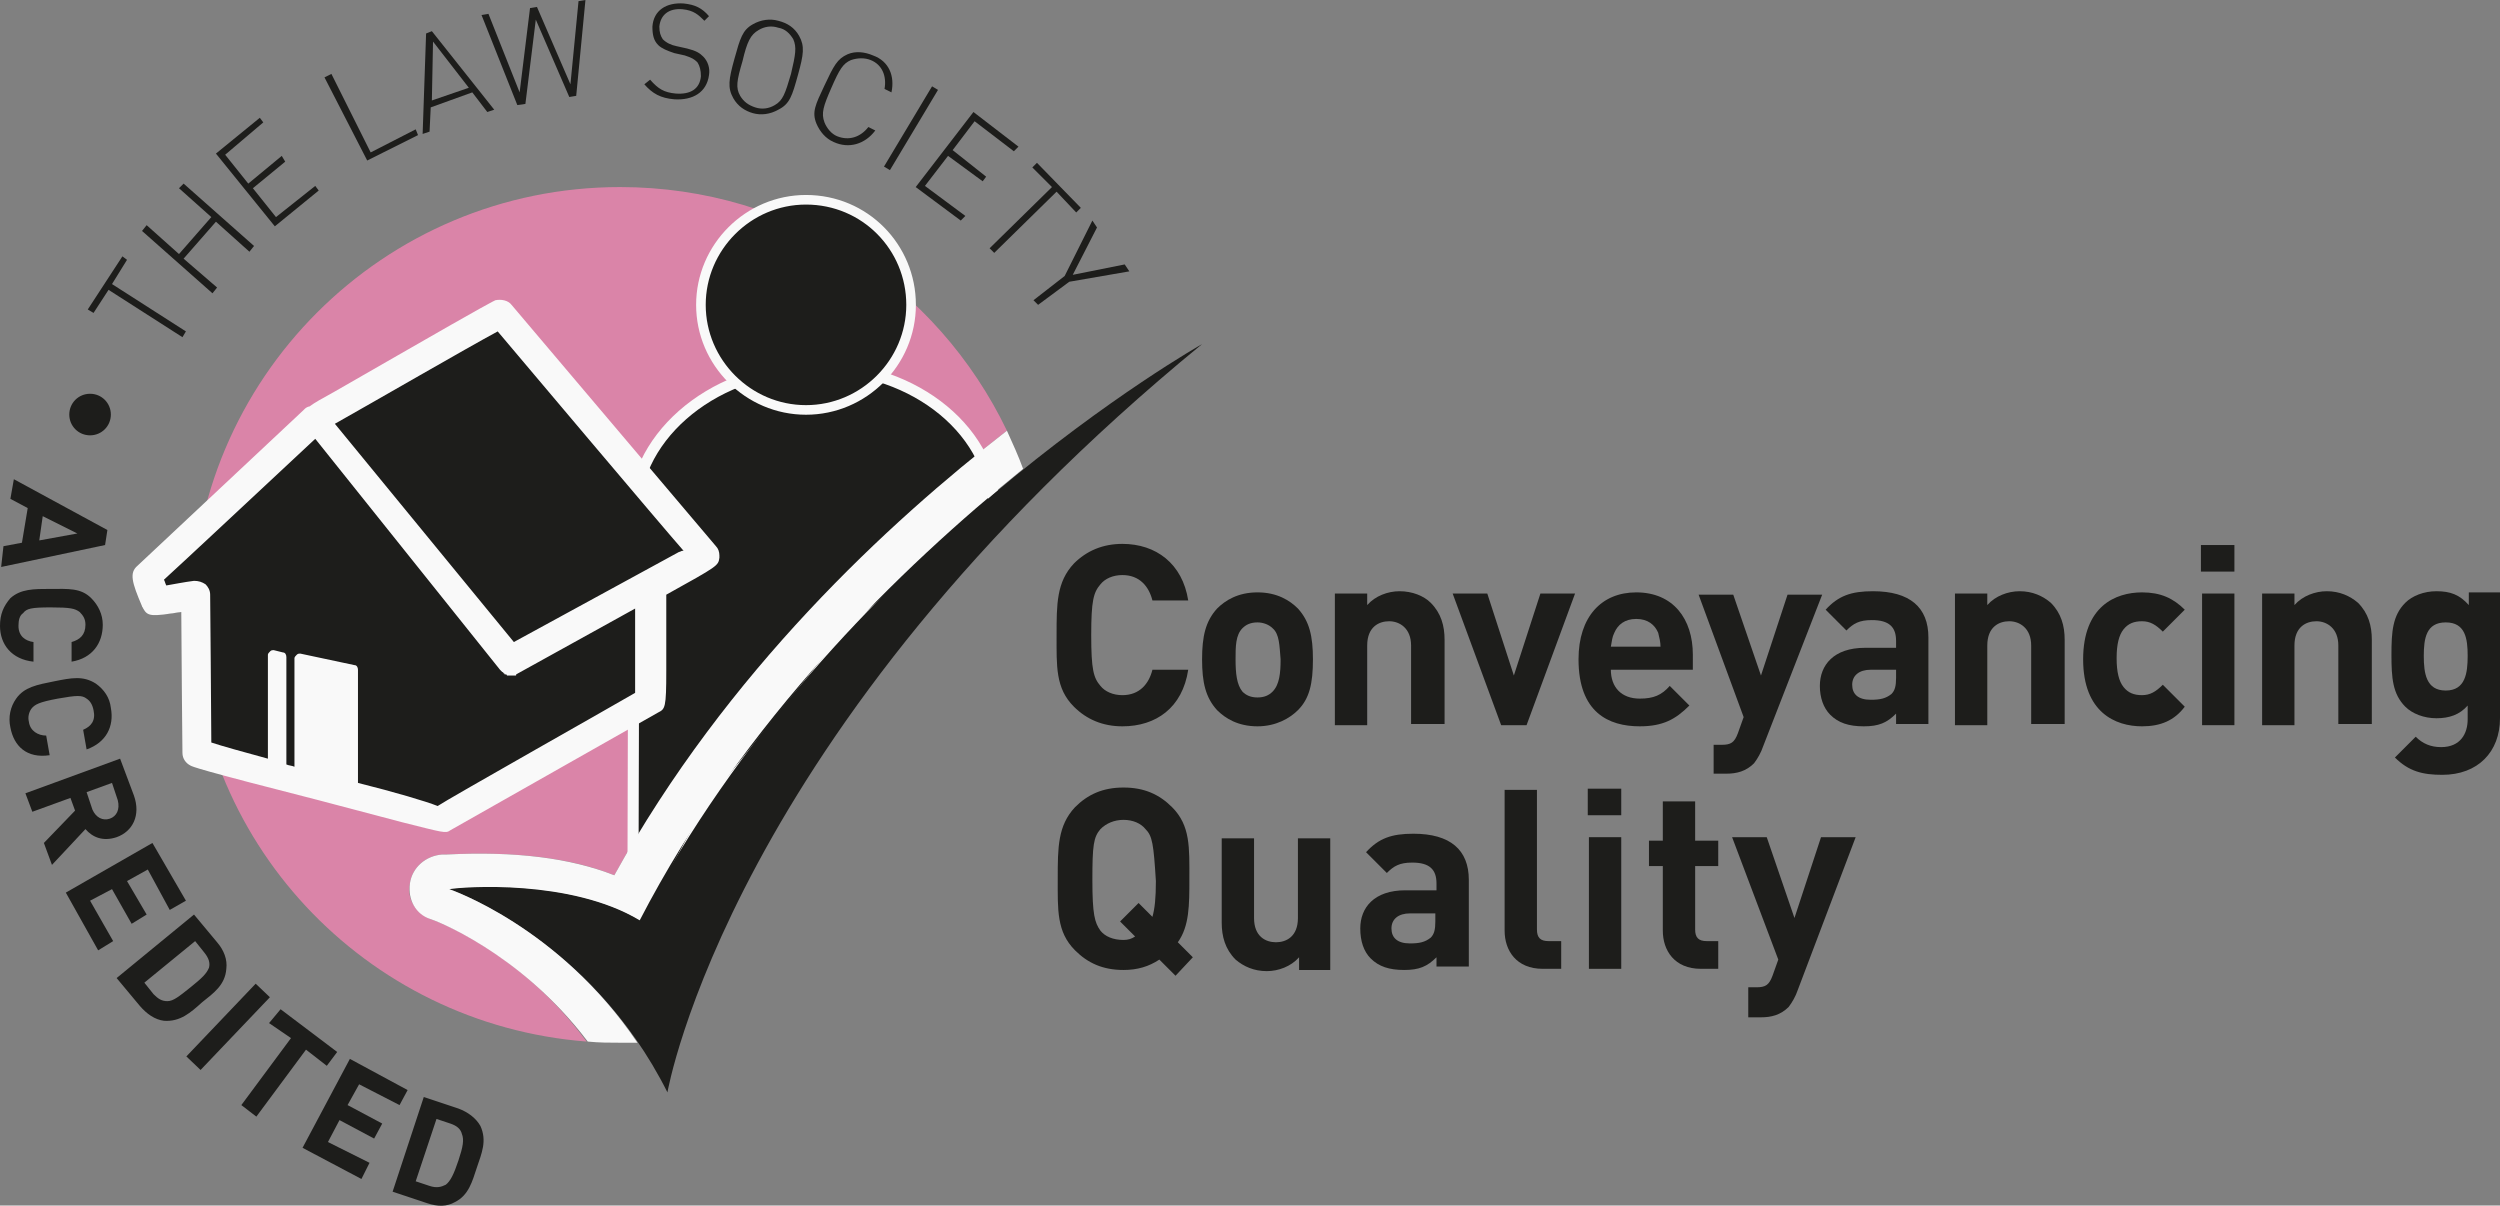 <?xml version="1.0" encoding="utf-8"?>
<!-- Generator: Adobe Illustrator 25.4.1, SVG Export Plug-In . SVG Version: 6.00 Build 0)  -->
<svg version="1.1" id="Layer_1" xmlns="http://www.w3.org/2000/svg" xmlns:xlink="http://www.w3.org/1999/xlink" x="0px" y="0px"
	 viewBox="0 0 216.5 104.4" style="enable-background:new 0 0 216.5 104.4;" xml:space="preserve">
<rect x="0" y="0" width="216.5" height="104.4" fill="#808080" stroke="none"/>
<style type="text/css">
	.st0{fill:#1D1D1B;}
	.st1{fill:#DA84A8;}
	.st2{fill:none;stroke:#F9F9F9;stroke-width:0.959;}
	.st3{fill:none;stroke:#F9F9F9;stroke-width:0.831;}
	.st4{fill:#F9F9F9;}
</style>
<g>
	<path class="st0" d="M97.2,62.9c-1.7,0-3.1-0.6-4.2-1.7c-1.6-1.6-1.5-3.5-1.5-6.2c0-2.7,0-4.6,1.5-6.2c1.1-1.1,2.5-1.7,4.2-1.7
		c2.9,0,5.2,1.7,5.7,4.9h-3.1c-0.3-1.2-1.1-2.2-2.6-2.2c-0.8,0-1.5,0.3-1.9,0.8c-0.6,0.7-0.8,1.4-0.8,4.4c0,3,0.2,3.7,0.8,4.4
		c0.4,0.5,1.1,0.8,1.9,0.8c1.5,0,2.3-1,2.6-2.2h3.1C102.4,61.3,100.1,62.9,97.2,62.9"/>
	<path class="st0" d="M112.4,61.5c-0.7,0.7-1.9,1.4-3.5,1.4c-1.7,0-2.8-0.7-3.5-1.4c-1-1.1-1.3-2.4-1.3-4.4c0-2,0.3-3.3,1.3-4.4
		c0.7-0.7,1.8-1.4,3.5-1.4c1.7,0,2.8,0.7,3.5,1.4c1,1.1,1.3,2.4,1.3,4.4C113.7,59.2,113.4,60.5,112.4,61.5 M110.2,54.4
		c-0.3-0.3-0.8-0.5-1.3-0.5c-0.6,0-1,0.2-1.3,0.5c-0.6,0.6-0.6,1.6-0.6,2.7c0,1.2,0.1,2.2,0.6,2.8c0.3,0.3,0.7,0.5,1.3,0.5
		c0.6,0,1-0.2,1.3-0.5c0.6-0.6,0.7-1.6,0.7-2.8C110.8,55.9,110.8,54.9,110.2,54.4z"/>
	<path class="st0" d="M122.2,62.8v-6.9c0-1.5-1-2.1-1.9-2.1c-0.9,0-1.9,0.5-1.9,2.1v6.9h-2.8V51.4h2.8v1c0.7-0.8,1.8-1.2,2.8-1.2
		c1.1,0,2.1,0.4,2.7,1c0.9,0.9,1.2,2,1.2,3.2v7.3H122.2z"/>
	<polygon class="st0" points="132.2,62.8 130,62.8 125.8,51.4 128.8,51.4 131.1,58.5 133.4,51.4 136.4,51.4 	"/>
	<path class="st0" d="M139.5,58c0,1.5,0.9,2.5,2.5,2.5c1.2,0,1.9-0.3,2.6-1.1l1.7,1.7c-1.2,1.2-2.3,1.8-4.3,1.8
		c-2.7,0-5.3-1.2-5.3-5.8c0-3.7,2-5.8,5-5.8c3.2,0,4.9,2.3,4.9,5.4V58H139.5z M143.6,54.8c-0.3-0.7-0.9-1.2-1.9-1.2
		s-1.6,0.5-1.9,1.2c-0.2,0.4-0.2,0.7-0.3,1.2h4.3C143.8,55.6,143.7,55.2,143.6,54.8z"/>
	<path class="st0" d="M152.7,64.6c-0.2,0.6-0.5,1.1-0.8,1.5c-0.7,0.7-1.5,0.9-2.4,0.9h-1.1v-2.5h0.7c0.8,0,1.1-0.2,1.4-1l0.5-1.4
		l-3.9-10.6h3l2.4,7l2.3-7h3L152.7,64.6z"/>
	<path class="st0" d="M164.2,62.8v-1c-0.8,0.8-1.5,1.1-2.8,1.1c-1.3,0-2.2-0.3-2.9-1c-0.6-0.6-0.9-1.5-0.9-2.5
		c0-1.8,1.2-3.3,3.9-3.3h2.7v-0.6c0-1.2-0.6-1.8-2.1-1.8c-1.1,0-1.6,0.3-2.2,0.9l-1.8-1.8c1.1-1.2,2.2-1.6,4.1-1.6
		c3.2,0,4.8,1.4,4.8,4v7.5H164.2z M164.2,58h-2.2c-1,0-1.6,0.5-1.6,1.3c0,0.8,0.5,1.3,1.6,1.3c0.8,0,1.3-0.1,1.8-0.5
		c0.3-0.3,0.4-0.7,0.4-1.4V58z"/>
	<path class="st0" d="M175.9,62.8v-6.9c0-1.5-1-2.1-1.9-2.1c-0.9,0-1.9,0.5-1.9,2.1v6.9h-2.8V51.4h2.8v1c0.7-0.8,1.8-1.2,2.8-1.2
		c1.1,0,2,0.4,2.7,1c0.9,0.9,1.2,2,1.2,3.2v7.3H175.9z"/>
	<path class="st0" d="M185.5,62.9c-2.3,0-5.1-1.2-5.1-5.8c0-4.6,2.8-5.8,5.1-5.8c1.6,0,2.7,0.5,3.7,1.5l-1.9,1.9
		c-0.6-0.6-1.1-0.9-1.8-0.9c-0.7,0-1.2,0.2-1.6,0.7c-0.4,0.5-0.6,1.3-0.6,2.5c0,1.2,0.2,2,0.6,2.5c0.4,0.5,0.9,0.7,1.6,0.7
		c0.7,0,1.2-0.3,1.8-0.9l1.9,1.9C188.3,62.4,187.1,62.9,185.5,62.9"/>
	<path class="st0" d="M190.6,47.2h2.9v2.3h-2.9V47.2z M190.7,51.4h2.8v11.4h-2.8V51.4z"/>
	<path class="st0" d="M202.5,62.8v-6.9c0-1.5-1-2.1-1.9-2.1c-0.9,0-1.9,0.5-1.9,2.1v6.9h-2.8V51.4h2.8v1c0.7-0.8,1.8-1.2,2.8-1.2
		c1.1,0,2,0.4,2.7,1c0.9,0.9,1.2,2,1.2,3.2v7.3H202.5z"/>
	<path class="st0" d="M211.5,67.1c-1.7,0-2.9-0.3-4.1-1.5l1.8-1.8c0.6,0.6,1.3,0.9,2.2,0.9c1.7,0,2.3-1.2,2.3-2.4v-1.2
		c-0.7,0.8-1.6,1.1-2.7,1.1c-1.1,0-2.1-0.4-2.7-1c-1.1-1.1-1.2-2.5-1.2-4.5c0-2,0.1-3.4,1.2-4.5c0.6-0.6,1.6-1,2.7-1
		c1.2,0,2,0.3,2.8,1.2v-1.1h2.7v10.9C216.5,65.1,214.6,67.1,211.5,67.1 M211.8,53.9c-1.7,0-1.9,1.4-1.9,2.9c0,1.5,0.2,3,1.9,3
		c1.7,0,1.9-1.5,1.9-3C213.7,55.3,213.5,53.9,211.8,53.9z"/>
	<path class="st0" d="M101.8,84.5l-1.4-1.4c-0.9,0.6-1.9,0.9-3.1,0.9c-1.8,0-3.1-0.6-4.2-1.7c-1.6-1.6-1.5-3.5-1.5-6.2
		c0-2.7,0-4.6,1.5-6.2c1.1-1.1,2.4-1.7,4.2-1.7c1.8,0,3.1,0.6,4.2,1.7c1.6,1.6,1.5,3.5,1.5,6.2c0,2.3,0,4.1-1,5.5l1.3,1.3
		L101.8,84.5z M99.2,71.8c-0.4-0.5-1.1-0.8-1.9-0.8c-0.8,0-1.5,0.3-2,0.8c-0.6,0.7-0.7,1.4-0.7,4.4c0,3,0.2,3.7,0.7,4.4
		c0.4,0.5,1.1,0.8,2,0.8c0.4,0,0.7-0.1,1-0.3l-1.3-1.3l1.6-1.6l1.2,1.2c0.2-0.7,0.3-1.6,0.3-3.1C99.9,73.1,99.8,72.4,99.2,71.8z"/>
	<path class="st0" d="M112.5,83.9v-1c-0.7,0.8-1.8,1.2-2.8,1.2c-1.1,0-2-0.4-2.7-1c-0.9-0.9-1.2-2-1.2-3.2v-7.3h2.8v6.9
		c0,1.6,1,2.1,1.9,2.1c0.9,0,1.9-0.5,1.9-2.1v-6.9h2.8v11.4H112.5z"/>
	<path class="st0" d="M124.4,83.9v-1c-0.8,0.8-1.5,1.1-2.8,1.1c-1.3,0-2.2-0.3-2.9-1c-0.6-0.6-0.9-1.5-0.9-2.6
		c0-1.8,1.2-3.3,3.9-3.3h2.7v-0.6c0-1.2-0.6-1.8-2.1-1.8c-1.1,0-1.6,0.3-2.2,0.9l-1.8-1.8c1.1-1.2,2.2-1.6,4.1-1.6
		c3.2,0,4.8,1.4,4.8,4v7.5H124.4z M124.3,79.1h-2.2c-1,0-1.6,0.5-1.6,1.3c0,0.8,0.5,1.3,1.6,1.3c0.8,0,1.3-0.1,1.8-0.5
		c0.3-0.3,0.4-0.7,0.4-1.4V79.1z"/>
	<path class="st0" d="M133.6,83.9c-2.3,0-3.3-1.6-3.3-3.3V68.4h2.8v12.1c0,0.7,0.3,1,1,1h1.1v2.4H133.6z"/>
	<path class="st0" d="M137.5,68.3h2.9v2.3h-2.9V68.3z M137.6,72.5h2.8v11.4h-2.8V72.5z"/>
	<path class="st0" d="M147.3,83.9c-2.3,0-3.3-1.6-3.3-3.3V75h-1.2v-2.2h1.2v-3.4h2.8v3.4h2V75h-2v5.5c0,0.7,0.3,1,1,1h1v2.4H147.3z"
		/>
	<path class="st0" d="M155.7,85.7c-0.2,0.6-0.5,1.1-0.8,1.5c-0.7,0.7-1.5,0.9-2.4,0.9h-1.1v-2.6h0.7c0.8,0,1.1-0.2,1.4-1l0.5-1.4
		L150,72.5h3l2.4,7l2.3-7h3L155.7,85.7z"/>
	<path class="st0" d="M9.6,35.9c0,1-0.8,1.8-1.8,1.8c-1,0-1.8-0.8-1.8-1.8c0-1,0.8-1.8,1.8-1.8C8.8,34.1,9.6,34.9,9.6,35.9"/>
	<polygon class="st0" points="9.7,24.6 16.1,28.7 15.8,29.2 9.4,25.1 8.1,27.1 7.6,26.8 10.6,22.2 11,22.5 	"/>
	<polygon class="st0" points="21.6,21.8 18.7,19.2 15.9,22.4 18.8,24.9 18.4,25.4 12.3,20 12.7,19.5 15.5,22 18.3,18.8 15.5,16.3 
		15.9,15.9 22,21.3 	"/>
	<polygon class="st0" points="23.8,19.6 18.7,13.3 22.5,10.2 22.8,10.6 19.5,13.4 21.5,15.9 24.4,13.5 24.7,14 21.9,16.3 23.9,18.8 
		27.3,16.1 27.6,16.5 	"/>
	<polygon class="st0" points="31.8,13.9 28.1,6.7 28.7,6.4 32.1,13.2 36,11.2 36.2,11.7 	"/>
	<path class="st0" d="M40.6,7.6l-3.2,1.1l0.1-5.1L40.6,7.6z M42.8,9.5l-5.4-6.8l-0.5,0.2l-0.3,8.7l0.6-0.2l0.1-2.1L40.9,8l1.3,1.7
		L42.8,9.5z"/>
	<polygon class="st0" points="49.9,8.3 49.3,8.4 46.4,1.7 45.5,9 44.8,9.1 41.7,1.3 42.3,1.2 45,8 45.9,0.7 46.5,0.6 49.4,7.3 
		50.1,0.1 50.7,0 	"/>
	<path class="st0" d="M58.4,8.6c-1.2-0.1-1.9-0.5-2.6-1.3l0.5-0.4c0.7,0.8,1.2,1.1,2.2,1.2c1.3,0.1,2.1-0.4,2.2-1.5
		c0-0.5-0.1-0.9-0.3-1.2c-0.3-0.3-0.5-0.4-1.1-0.6l-0.9-0.2c-0.6-0.2-1.1-0.4-1.4-0.7c-0.4-0.4-0.5-0.9-0.5-1.6
		c0.1-1.4,1.2-2.1,2.7-2c1,0.1,1.6,0.4,2.2,1.1L61,1.8c-0.5-0.5-0.9-0.9-1.9-1c-1.2-0.1-1.9,0.5-2,1.5c0,0.5,0.1,0.8,0.3,1.1
		c0.3,0.3,0.7,0.5,1.2,0.6l0.9,0.2c0.8,0.2,1.1,0.4,1.4,0.7c0.4,0.4,0.6,1,0.5,1.6C61.2,8,60,8.7,58.4,8.6"/>
	<path class="st0" d="M68.5,6.4c-0.5,1.7-0.7,2.3-1.4,2.7c-0.5,0.3-1.1,0.4-1.7,0.2c-0.6-0.2-1-0.5-1.3-1c-0.4-0.7-0.3-1.3,0.2-3
		c0.4-1.7,0.7-2.3,1.4-2.7c0.5-0.3,1.1-0.4,1.7-0.2c0.6,0.1,1,0.5,1.3,1C69,4.1,68.9,4.7,68.5,6.4 M69.1,6.5
		c0.5-1.8,0.6-2.5,0.1-3.4c-0.4-0.7-1-1.1-1.8-1.3c-0.7-0.2-1.5-0.1-2.2,0.3c-0.9,0.5-1.1,1.2-1.6,3c-0.5,1.8-0.6,2.5-0.1,3.4
		c0.4,0.7,1,1.1,1.7,1.3c0.7,0.2,1.5,0.1,2.2-0.3C68.4,9,68.6,8.3,69.1,6.5z"/>
	<path class="st0" d="M72.2,12.3c-0.7-0.3-1.2-0.9-1.5-1.6c-0.4-1-0.1-1.6,0.7-3.3c0.8-1.7,1.1-2.3,2-2.7c0.7-0.3,1.5-0.2,2.2,0.1
		C77,5.3,77.5,6.6,77.2,8l-0.6-0.3c0.2-1.1-0.2-2.1-1.2-2.5C74.9,5,74.3,5,73.7,5.2C73,5.5,72.7,6,72,7.6c-0.7,1.6-0.9,2.2-0.6,3
		c0.2,0.5,0.6,1,1.1,1.2c1,0.4,2,0.1,2.7-0.8l0.6,0.3C74.9,12.5,73.5,12.9,72.2,12.3"/>
	<rect x="74.9" y="10.8" transform="matrix(0.514 -0.858 0.858 0.514 28.788 73.139)" class="st0" width="8.1" height="0.6"/>
	<polygon class="st0" points="79.3,16.2 84.3,9.7 88.2,12.7 87.8,13.1 84.4,10.5 82.5,13 85.4,15.3 85.1,15.7 82.1,13.5 80.1,16.1 
		83.6,18.7 83.2,19.1 	"/>
	<polygon class="st0" points="91.5,16.6 86.1,21.9 85.7,21.5 91.1,16.2 89.4,14.5 89.8,14.1 93.6,18 93.2,18.4 	"/>
	<polygon class="st0" points="92.6,24.4 89.9,26.4 89.5,26 92.2,23.9 94.6,19.1 95,19.7 92.9,23.8 97.4,22.9 97.8,23.5 	"/>
	<path class="st0" d="M3.4,46.8l0.3-2.1l3,1.5L3.4,46.8z M0.1,49.1l9-1.9l0.2-1.3l-8.1-4.4l-0.3,1.7L2.4,44L1.9,47l-1.6,0.3
		L0.1,49.1z"/>
	<path class="st0" d="M0,54.2c0-1,0.3-1.7,0.9-2.4C1.8,51,2.9,51,4.4,51c1.5,0,2.6-0.1,3.5,0.8c0.6,0.6,1,1.4,1,2.3
		c0,1.6-0.9,2.9-2.7,3.2l0-1.7c0.7-0.2,1.2-0.6,1.2-1.5c0-0.5-0.2-0.8-0.5-1.1c-0.4-0.3-0.8-0.4-2.5-0.4c-1.7,0-2.1,0.1-2.4,0.5
		c-0.3,0.2-0.4,0.6-0.4,1.1c0,0.9,0.6,1.3,1.3,1.4l0,1.7C1,57.1,0,55.8,0,54.2"/>
	<path class="st0" d="M0.9,63c-0.2-0.9,0-1.8,0.5-2.5c0.7-1,1.8-1.2,3.3-1.5c1.5-0.3,2.5-0.5,3.6,0.2c0.7,0.5,1.2,1.2,1.3,2.1
		c0.3,1.6-0.4,3-2.1,3.6l-0.3-1.7c0.7-0.3,1.1-0.8,0.9-1.7c-0.1-0.5-0.3-0.8-0.6-1c-0.4-0.3-0.8-0.3-2.5,0c-1.6,0.3-2,0.5-2.3,0.9
		c-0.2,0.3-0.3,0.7-0.2,1.1c0.1,0.8,0.8,1.2,1.5,1.2l0.3,1.7C2.3,65.7,1.2,64.6,0.9,63"/>
	<path class="st0" d="M9.5,70.9c-0.6,0.2-1.2-0.1-1.5-0.8l-0.5-1.5l2.2-0.8l0.5,1.5C10.4,70.1,10.1,70.7,9.5,70.9 M4.5,74.9l2.9-3.1
		c0.6,0.7,1.5,1.1,2.7,0.7c1.4-0.5,2.1-1.9,1.5-3.6l-1.2-3.2l-8.2,3l0.6,1.6l3.3-1.2l0.4,1.1l-2.7,2.8L4.5,74.9z"/>
	<polygon class="st0" points="5.7,77.3 13.2,73 16.1,78 14.7,78.8 12.8,75.3 11,76.3 12.7,79.2 11.4,80 9.7,77 7.8,78 9.8,81.5 
		8.5,82.3 	"/>
	<path class="st0" d="M16.5,85.5c-1,0.8-1.5,1.2-2,1.2c-0.5,0-0.8-0.2-1.2-0.6l-0.8-1l4.4-3.6l0.8,1c0.4,0.5,0.5,0.9,0.4,1.3
		C17.9,84.3,17.5,84.7,16.5,85.5 M17.5,86.8c1-0.8,2-1.5,2.1-2.9c0.1-0.8-0.2-1.6-0.8-2.3l-2-2.4l-6.7,5.5l2,2.4
		c0.6,0.7,1.3,1.2,2.1,1.3C15.6,88.5,16.5,87.7,17.5,86.8z"/>
	<rect x="15.4" y="88.1" transform="matrix(0.69 -0.724 0.724 0.69 -58.272 41.847)" class="st0" width="8.7" height="1.7"/>
	<polygon class="st0" points="26.5,90.9 22.2,96.7 20.9,95.7 25.2,89.9 23.3,88.6 24.3,87.4 29.2,91.1 28.3,92.3 	"/>
	<polygon class="st0" points="26.2,99.4 30.3,91.7 35.3,94.4 34.6,95.7 31.1,93.9 30.1,95.7 33.1,97.3 32.4,98.6 29.4,97 28.4,98.9 
		32,100.7 31.3,102.1 	"/>
	<path class="st0" d="M39.7,100.5c-0.4,1.2-0.7,1.8-1.1,2.1c-0.4,0.2-0.8,0.3-1.4,0.1l-1.2-0.4l1.8-5.4l1.2,0.4
		c0.6,0.2,0.9,0.5,1,0.9C40.2,98.7,40.1,99.3,39.7,100.5 M41.3,101.1c0.4-1.2,0.9-2.3,0.3-3.6c-0.4-0.7-1.1-1.2-1.9-1.5l-3-1
		l-2.7,8.2l3,1c0.9,0.3,1.7,0.3,2.4-0.1C40.6,103.5,40.9,102.3,41.3,101.1z"/>
	<path class="st1" d="M37.3,79.6c-1.3-0.5-2.1-1.8-1.8-3.1c0.2-1.4,1.4-2.4,2.8-2.5l0.4,0c5.9-0.3,10.8,0.3,14.5,1.8
		C62.9,58.2,77,45.2,87.2,37.3c-6-12.5-18.7-21.1-33.5-21.1c-20.5,0-37.1,16.6-37.1,37.1c0,19.5,15,35.4,34.2,36.9
		C45,82.3,37.4,79.6,37.3,79.6"/>
	<path class="st0" d="M86.1,43.9c-0.3-7-7.5-12.4-16.1-12.1c-8.6,0.3-15.4,6.3-15.1,13.3l-0.1,37.2L61.4,70l12.2-15.2L86.1,43.9z"/>
	<path class="st2" d="M86.1,43.9c-0.3-7-7.5-12.4-16.1-12.1c-8.6,0.3-15.4,6.3-15.1,13.3l-0.1,37.2L61.4,70l12.2-15.2L86.1,43.9z"/>
	<path class="st0" d="M78.9,26.4c0,5-4.1,9.1-9.1,9.1c-5,0-9.1-4.1-9.1-9.1c0-5,4.1-9.1,9.1-9.1C74.9,17.3,78.9,21.4,78.9,26.4"/>
	<path class="st3" d="M78.9,26.4c0,5-4.1,9.1-9.1,9.1c-5,0-9.1-4.1-9.1-9.1c0-5,4.1-9.1,9.1-9.1C74.9,17.3,78.9,21.4,78.9,26.4z"/>
	<path class="st0" d="M38.9,77c0,0,12.2,4.2,18.9,17.6c0,0,5.4-31.3,46.3-64.8c0,0-32,18-48.6,49.9C49.4,76.1,40,76.7,38.9,77"/>
	<path class="st4" d="M38.9,77c1.2-0.2,10.5-0.9,16.5,2.7c9-17.4,22.7-30.6,33.2-39.1c-0.4-1.1-0.9-2.2-1.4-3.3
		C77,45.2,62.9,58.2,53.2,75.8c-3.8-1.5-8.6-2.1-14.5-1.8l-0.4,0c-1.4,0.1-2.6,1.1-2.8,2.5c-0.2,1.4,0.5,2.7,1.8,3.1
		c0.1,0,7.7,2.8,13.6,10.6c1,0.1,1.9,0.1,2.9,0.1c0.5,0,1,0,1.4,0C48.4,80.2,38.9,77,38.9,77"/>
	<path class="st0" d="M56.5,61.3c0.5-0.3,0.6-0.4,0.6-3.6c0-0.6,0-1.4,0-2.3c0,0,0-3.1,0-4.1c4.4-2.4,4.4-2.4,4.5-3.1
		c0-0.1,0-0.1,0-0.2c0-0.3-0.1-0.5-0.3-0.8L44.1,27c-0.3-0.4-0.9-0.5-1.3-0.3c-0.2,0.1-0.5,0.2-8.3,4.7l-5.3,3c-1,0.6-1.7,1-2.1,1.3
		c-0.1,0-0.3,0.1-0.4,0.2c0,0-0.1,0.1-0.1,0.1c0,0,0,0,0,0L12.5,49c-0.7,0.6-0.4,1.3,0.4,3.4c0,0.1,0.1,0.1,0.1,0.2
		c0.4,0.7,0.6,0.7,3.2,0.3c0,2.2,0.1,11.9,0.1,11.9c0,0.4,0.3,0.9,0.7,1.1c0.2,0.1,0.5,0.2,10.8,3l7,1.8c3.5,0.9,3.7,1,4.1,0.7
		L56.5,61.3z"/>
	<path class="st4" d="M57,61.7c0.6-0.3,0.7-0.4,0.7-3.6c0-0.7,0-1.5,0-2.4c0,0,0-3.2,0-4.2c4.5-2.5,4.5-2.5,4.6-3.2
		c0-0.1,0-0.1,0-0.2c0-0.3-0.1-0.6-0.3-0.8L44.3,26.4C44,26,43.4,25.9,42.9,26c-0.2,0.1-0.5,0.2-8.5,4.8L29,33.9
		c-1.1,0.6-1.8,1-2.2,1.3c-0.1,0-0.3,0.1-0.4,0.2c0,0-0.1,0.1-0.1,0.1c0,0,0,0,0,0L11.9,49c-0.7,0.6-0.5,1.4,0.4,3.5
		c0,0.1,0.1,0.1,0.1,0.2c0.4,0.7,0.7,0.7,3.3,0.3c0,2.3,0.1,12.2,0.1,12.2c0,0.5,0.3,0.9,0.7,1.1c0.2,0.1,0.5,0.3,11.1,3l7.2,1.9
		c3.6,0.9,3.8,1,4.2,0.7L57,61.7z M43.1,28.7c1.1,1.3,14.5,17.2,16.1,19c0,0,0,0-0.1,0c-0.1,0-0.2,0.1-0.3,0.1l-14.3,7.8L29,36.7
		C32.2,34.9,40.5,30.1,43.1,28.7z M31,67.8V58c0-0.2-0.1-0.4-0.3-0.4l-4.7-1c-0.1,0-0.2,0-0.3,0.1c-0.1,0.1-0.2,0.2-0.2,0.3v9.4
		c-0.2-0.1-0.5-0.1-0.7-0.2v-9.3c0-0.2-0.1-0.4-0.3-0.4l-0.8-0.2c-0.1,0-0.2,0-0.3,0.1c-0.1,0.1-0.2,0.2-0.2,0.3v9
		c-2.2-0.6-4-1.1-4.9-1.4c0-1.5-0.1-12.8-0.1-12.8c0-0.4-0.2-0.7-0.4-0.9c-0.3-0.2-0.6-0.3-1-0.3c-0.8,0.1-1.8,0.3-2.4,0.4
		c-0.1-0.2-0.1-0.3-0.2-0.5c0.8-0.7,10.2-9.5,13.1-12.2L43.3,58c0,0,0,0,0,0c0,0,0.1,0.1,0.1,0.1c0,0,0,0,0.1,0.1c0,0,0.1,0,0.1,0.1
		c0,0,0.1,0,0.1,0.1c0,0,0.1,0,0.1,0c0,0,0.1,0,0.1,0.1c0,0,0.1,0,0.1,0c0,0,0.1,0,0.1,0c0,0,0.1,0,0.1,0c0,0,0.1,0,0.1,0
		c0,0,0.1,0,0.1,0c0,0,0.1,0,0.1,0c0,0,0.1,0,0.1,0c0.1,0,0.1,0,0.1-0.1c0,0,0,0,0,0l10.3-5.7c0,1.9,0,3.9,0,5.5c0,0.8,0,1.4,0,1.8
		c-1,0.6-16.4,9.3-17.1,9.8C36.9,69.4,34.2,68.6,31,67.8z"/>
</g>
</svg>
